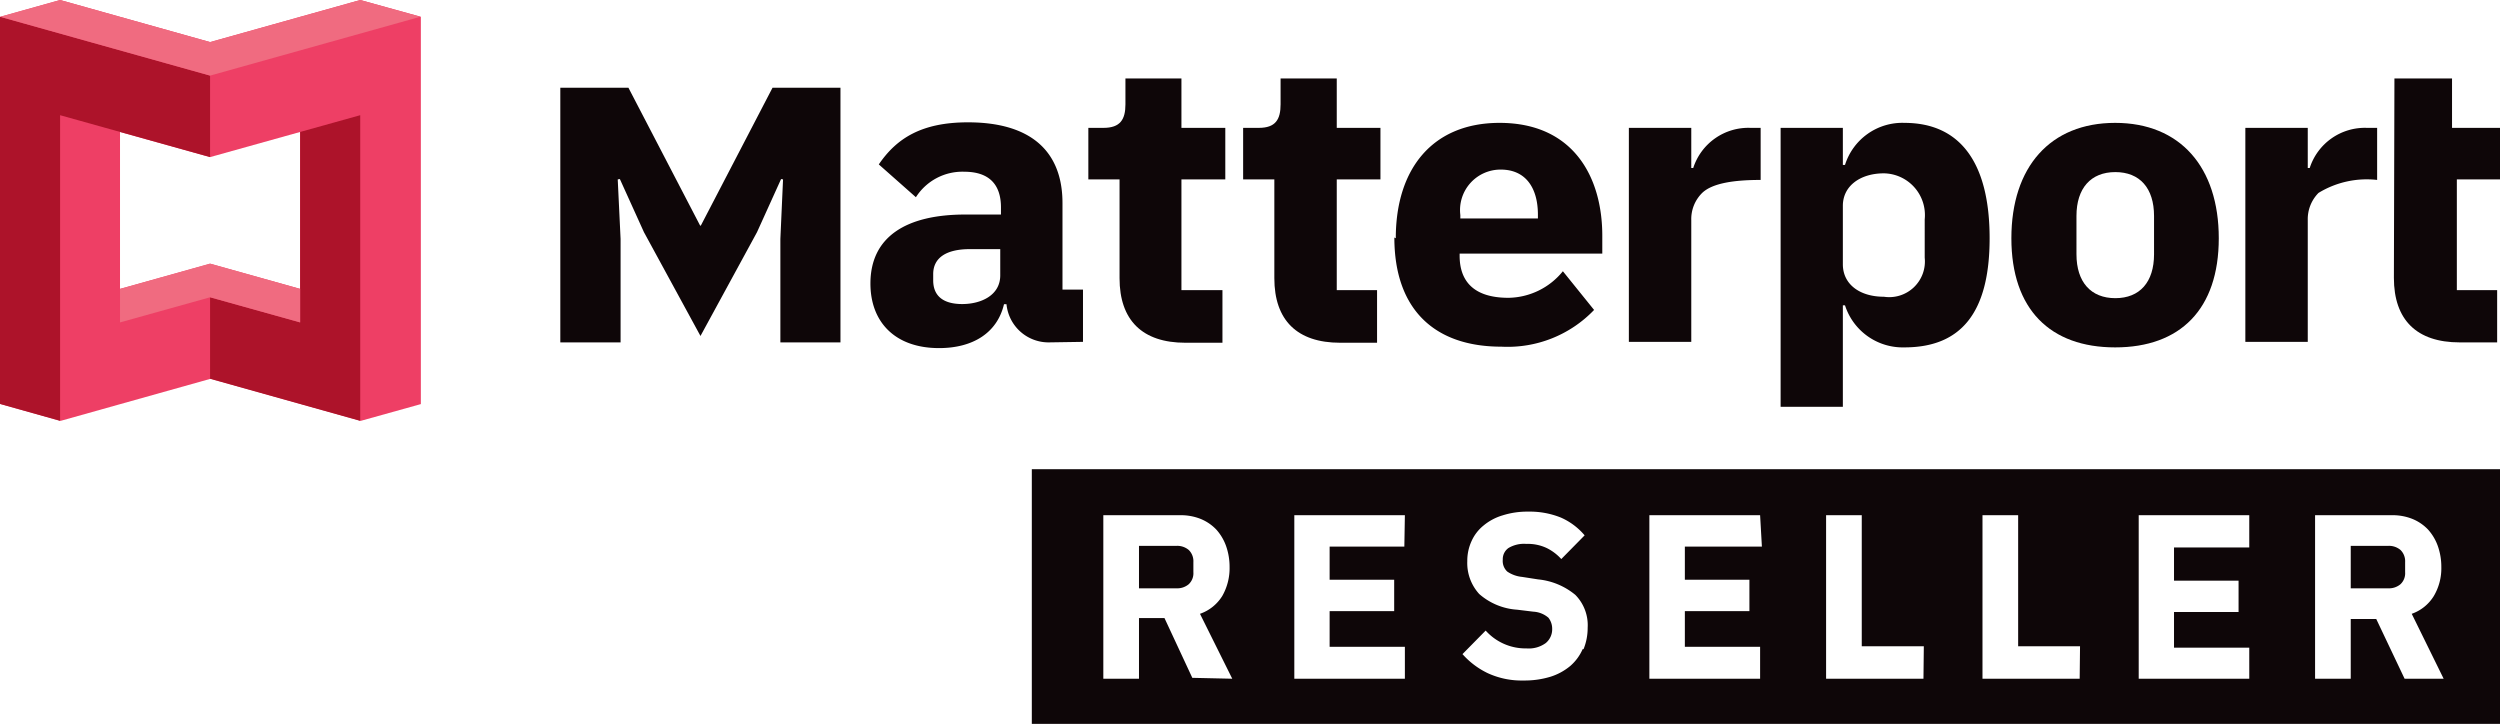 <svg xmlns="http://www.w3.org/2000/svg" xmlns:xlink="http://www.w3.org/1999/xlink" viewBox="0 0 140.19 40.58"><defs><style>.cls-1{fill:none;}.cls-2{clip-path:url(#clip-path);}.cls-3{fill:#0e0608;}.cls-4{fill:#ee3f65;}.cls-5{fill:#ad132a;}.cls-6{fill:#f06b80;}</style><clipPath id="clip-path" transform="translate(-2.97 -2.94)"><rect class="cls-1" width="146.13" height="46.47"/></clipPath></defs><g id="Layer_2" data-name="Layer 2"><g id="Layer_1-2" data-name="Layer 1"><g class="cls-2"><path class="cls-3" d="M68.93,33.55H66.84v2.38h2.09a1,1,0,0,0,.7-.23.84.84,0,0,0,.26-.67v-.57a.88.88,0,0,0-.26-.68,1,1,0,0,0-.7-.23" transform="translate(-2.97 -2.94)"/><path class="cls-3" d="M136.88,33.55h-2.09v2.38h2.09a1,1,0,0,0,.7-.23.84.84,0,0,0,.26-.67v-.57a.88.88,0,0,0-.26-.68,1,1,0,0,0-.7-.23" transform="translate(-2.97 -2.94)"/><path class="cls-3" d="M60.83,43.53h82.33V29.25H60.83Zm9-2.58L68.27,37.6H66.84V41h-2V31.83h4.32a3,3,0,0,1,1.14.21,2.53,2.53,0,0,1,.87.59,2.75,2.75,0,0,1,.55.92,3.5,3.5,0,0,1,.2,1.19,3.14,3.14,0,0,1-.41,1.62,2.39,2.39,0,0,1-1.25,1L72.07,41Zm11.89-7.36H77.53v1.86h3.62v1.76H77.53v2h4.22V41h-6.2V31.83h6.2Zm10,5.75a2.67,2.67,0,0,1-.69.94,3.25,3.25,0,0,1-1.12.61,5,5,0,0,1-1.51.21,4.53,4.53,0,0,1-2-.41,4.47,4.47,0,0,1-1.42-1.07l1.3-1.32a3,3,0,0,0,2.29,1,1.62,1.62,0,0,0,1.08-.3,1,1,0,0,0,.36-.79,1,1,0,0,0-.21-.63,1.41,1.41,0,0,0-.85-.34l-.9-.11a3.57,3.57,0,0,1-2.13-.88,2.57,2.57,0,0,1-.67-1.84,2.63,2.63,0,0,1,.24-1.13,2.37,2.37,0,0,1,.67-.87,3,3,0,0,1,1.07-.57,4.55,4.55,0,0,1,1.44-.21,4.65,4.65,0,0,1,1.82.33,3.67,3.67,0,0,1,1.34,1l-1.31,1.33a2.7,2.7,0,0,0-.8-.61,2.47,2.47,0,0,0-1.16-.24,1.7,1.7,0,0,0-1,.23.76.76,0,0,0-.32.65.81.81,0,0,0,.25.67,1.76,1.76,0,0,0,.83.3l.9.14a3.86,3.86,0,0,1,2.09.87A2.42,2.42,0,0,1,92,38.14a3.17,3.17,0,0,1-.23,1.2m10-5.75H97.45v1.86h3.62v1.76H97.45v2h4.22V41H95.46V31.83h6.21ZM110.83,41h-5.46V31.83h2v7.35h3.48Zm8.76,0h-5.45V31.83h2v7.35h3.47Zm9.51-7.36h-4.22v1.86h3.62v1.76h-3.62v2h4.22V41h-6.2V31.83h6.2ZM137.81,41l-1.59-3.35h-1.43V41h-2V31.83h4.32a3,3,0,0,1,1.14.21,2.53,2.53,0,0,1,.87.59,2.75,2.75,0,0,1,.55.92,3.5,3.5,0,0,1,.2,1.19,3.05,3.05,0,0,1-.42,1.62,2.37,2.37,0,0,1-1.24,1L140,41Z" transform="translate(-2.97 -2.94)"/><polygon class="cls-3" points="34.8 19.2 34.8 13.4 34.64 10.06 34.76 10.04 36.11 13.02 39.28 18.84 42.45 13.02 43.8 10.04 43.91 10.06 43.76 13.4 43.76 19.2 47.13 19.2 47.13 4.92 43.32 4.92 39.3 12.65 39.26 12.65 35.24 4.92 31.42 4.92 31.42 19.2 34.8 19.2"/><path class="cls-3" d="M137.21,18.52c0,2.36,1.28,3.62,3.69,3.62H143V19.21h-2.26V13h2.45V10.11h-2.72V7.34h-3.23Z" transform="translate(-2.97 -2.94)"/><path class="cls-3" d="M136.27,10.11h-.57a3.25,3.25,0,0,0-3.21,2.25h-.11V10.11h-3.5v12h3.5V15.29a2.1,2.1,0,0,1,.6-1.53,5.18,5.18,0,0,1,3.29-.73Z" transform="translate(-2.97 -2.94)"/><path class="cls-3" d="M101.7,10.11h-.57a3.25,3.25,0,0,0-3.21,2.25h-.11V10.11h-3.5v12h3.5V15.29a2.06,2.06,0,0,1,.61-1.53c.58-.56,1.83-.73,3.28-.73Z" transform="translate(-2.97 -2.94)"/><path class="cls-3" d="M81.24,16.3c0-3.92,2.08-6.47,5.82-6.47,4.11,0,5.76,3,5.76,6.33v1h-8v.12c0,1.39.75,2.36,2.74,2.36a4,4,0,0,0,3.05-1.49l1.75,2.17a6.71,6.71,0,0,1-5.2,2.06c-3.81,0-6-2.15-6-6.12M84.86,15v.19h4.35v-.21c0-1.51-.69-2.53-2.08-2.53A2.27,2.27,0,0,0,84.86,15" transform="translate(-2.97 -2.94)"/><path class="cls-3" d="M115.76,16.3c0-4,2.18-6.47,5.82-6.47s5.81,2.48,5.81,6.47-2.17,6.12-5.81,6.12-5.82-2.13-5.82-6.12m8,.9V15.05c0-1.56-.8-2.46-2.17-2.46s-2.18.9-2.18,2.46V17.2c0,1.56.81,2.46,2.18,2.46s2.17-.9,2.17-2.46" transform="translate(-2.97 -2.94)"/><path class="cls-3" d="M77.93,7.34H74.78V8.79c0,.85-.28,1.32-1.22,1.32h-.88V13h1.75v5.54c0,2.36,1.28,3.62,3.69,3.62h2.07V19.21H77.93V13h2.45V10.11H77.93Z" transform="translate(-2.97 -2.94)"/><path class="cls-3" d="M69.22,7.34H66.08V8.79c0,.85-.29,1.32-1.23,1.32H64V13h1.75v5.54c0,2.36,1.28,3.62,3.69,3.62h2.08V19.21H69.22V13h2.46V10.11H69.22Z" transform="translate(-2.97 -2.94)"/><path class="cls-3" d="M109.76,9.83a3.37,3.37,0,0,0-3.33,2.36h-.12V10.11h-3.49V25.75h3.49V20.06h.12a3.4,3.4,0,0,0,3.33,2.36c3.15,0,4.78-1.91,4.78-6.12s-1.63-6.47-4.78-6.47m1.14,7.56a2,2,0,0,1-2.29,2.19c-1.33,0-2.3-.68-2.3-1.82V14.48c0-1.13,1-1.82,2.3-1.82a2.34,2.34,0,0,1,2.29,2.58Z" transform="translate(-2.97 -2.94)"/><path class="cls-3" d="M61.78,22.14A2.37,2.37,0,0,1,59.41,20h-.14c-.38,1.61-1.75,2.46-3.64,2.46-2.48,0-3.85-1.47-3.85-3.62,0-2.62,2-3.87,5.32-3.87h2v-.4c0-1.21-.59-2-2.06-2A3.09,3.09,0,0,0,54.33,14l-2.08-1.84c1-1.47,2.41-2.36,5-2.36,3.5,0,5.3,1.6,5.3,4.53v4.85h1.15v2.93Zm-2.72-3.76V16.91h-1.7c-1.35,0-2.06.5-2.06,1.4v.35c0,.9.59,1.33,1.63,1.33s2.13-.48,2.13-1.61" transform="translate(-2.97 -2.94)"/><path class="cls-4" d="M23.17,2.94,14.75,5.3,6.34,2.94,3,3.88V25.6l3.37.94,8.41-2.36,8.42,2.36,3.37-.94V3.88ZM19.8,19.14l-5.05-1.41L9.7,19.14v-8.8l5.05,1.41,5.05-1.41Z" transform="translate(-2.97 -2.94)"/><polygon class="cls-5" points="11.78 4.24 11.78 8.81 3.37 6.46 3.37 23.6 0 22.65 0 0.94 11.78 4.24"/><polygon class="cls-5" points="16.83 18.08 11.78 16.67 11.78 21.24 20.2 23.6 20.2 6.46 16.83 7.4 16.83 18.08"/><polygon class="cls-6" points="20.2 0 23.57 0.94 11.78 4.24 0 0.94 3.37 0 11.78 2.36 20.2 0"/><polygon class="cls-6" points="11.78 14.78 16.83 16.2 16.83 18.08 11.78 16.67 6.73 18.08 6.73 16.2 11.78 14.78"/></g></g></g></svg>